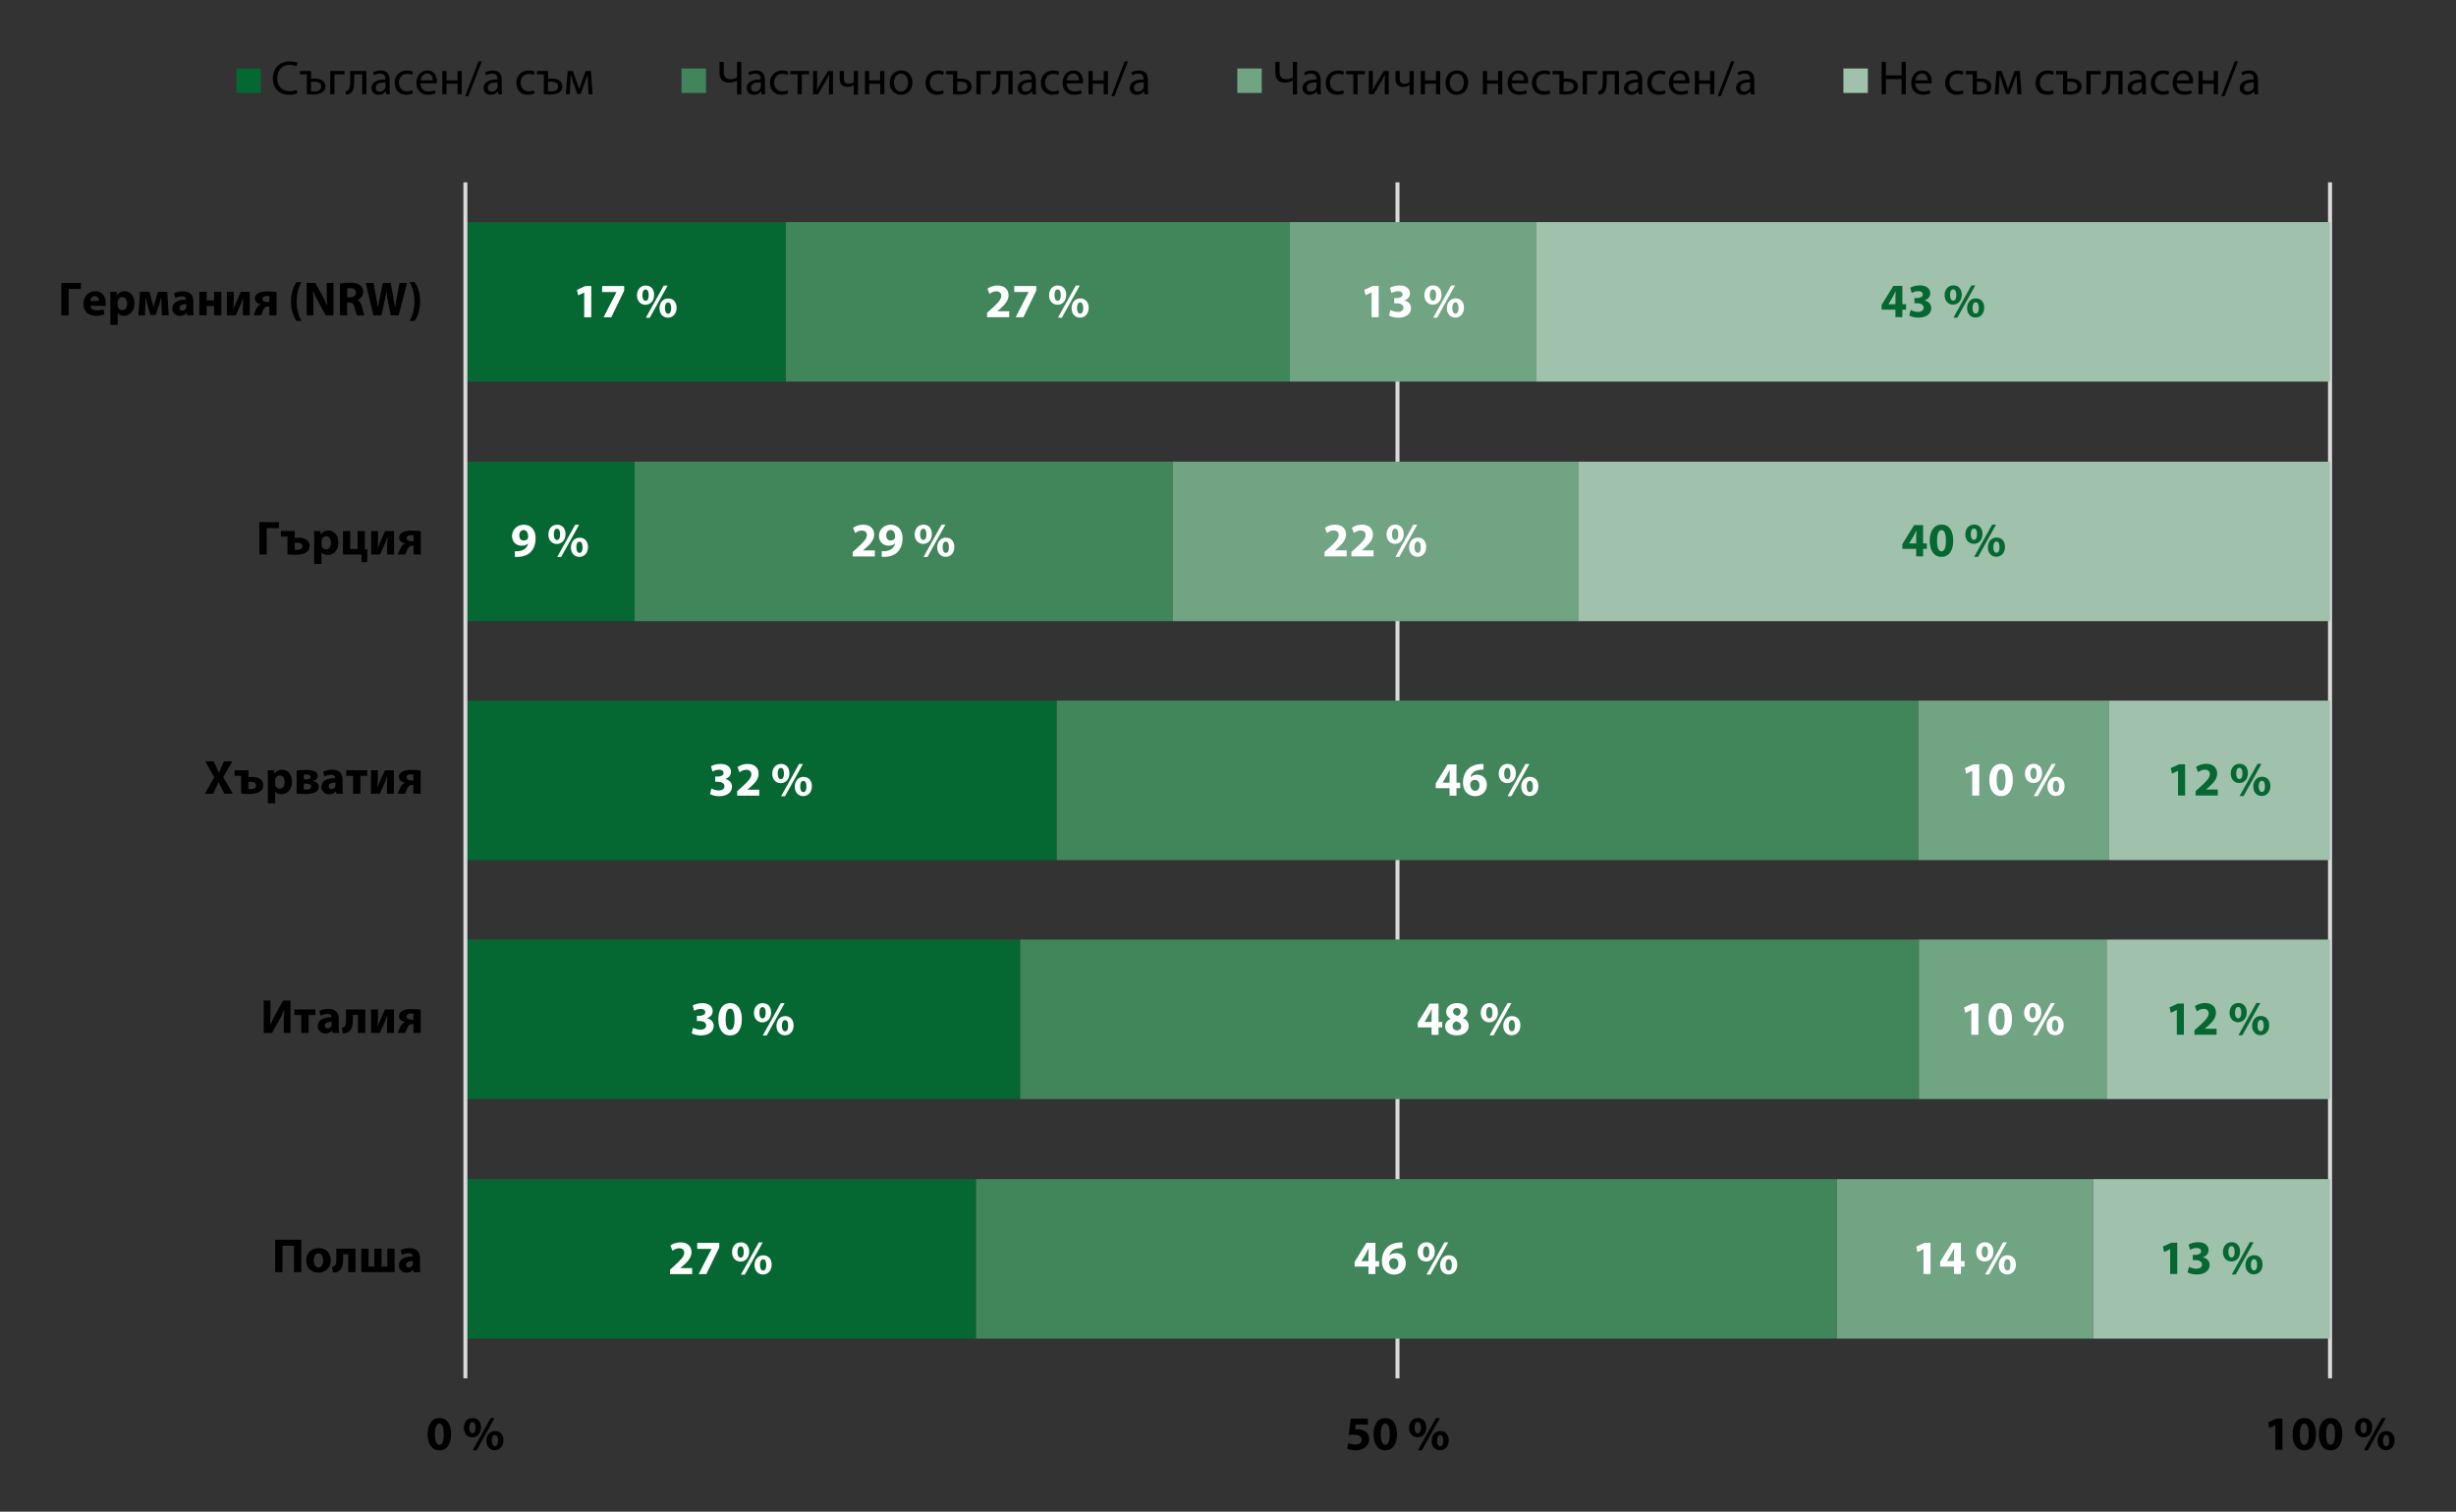 <?xml version="1.0" encoding="UTF-8"?><svg id="a" xmlns="http://www.w3.org/2000/svg" xmlns:xlink="http://www.w3.org/1999/xlink" viewBox="0 0 340.482 209.555"><rect x="0" y="0" width="340.482" height="209.555" fill="#333333" stroke="none"/><defs><style>.c,.d{fill:none;}.e{fill:#fff;}.f{fill:#a0c1ac;}.g{fill:#41855a;}.h{fill:#056731;}.i{fill:#70a483;}.d{stroke:#d9d9d9;stroke-linejoin:round;stroke-width:.555px;}.j{clip-path:url(#b);}</style><clipPath id="b"><rect class="c" width="340.482" height="209.555"/></clipPath></defs><g class="j"><path class="d" d="M323.02,25.279V191.072M193.737,25.279V191.072"/><path class="h" d="M64.518,185.566h70.79v-22.111H64.518v22.111Zm0-33.211h76.917v-22.111H64.518v22.111Zm0-33.123h81.978v-22.111H64.518v22.111Zm0-33.122h23.459v-22.111h-23.459v22.111Zm0-33.211h44.416V30.788h-44.416v22.111Z"/><path class="g" d="M178.819,52.899H108.933V30.788h69.886v22.111Zm-16.251,33.211H87.976v-22.111h74.592v22.111Zm103.364,33.122h-119.436v-22.111h119.436v22.111Zm.088,33.123h-124.586v-22.111h124.586v22.111Zm-11.366,33.211h-119.347v-22.111h119.347v22.111Z"/><path class="i" d="M213.007,52.899h-34.188V30.788h34.188v22.111Zm5.772,33.211h-56.21v-22.111h56.21v22.111Zm73.615,33.122h-26.462v-22.111h26.462v22.111Zm-.355,33.123h-26.018v-22.111h26.018v22.111Zm-1.865,33.211h-35.52v-22.111h35.52v22.111Z"/><path class="f" d="M290.174,185.566h32.856v-22.111h-32.856v22.111Zm1.864-33.211h30.992v-22.111h-30.992v22.111Zm.356-33.123h30.636v-22.111h-30.636v22.111Zm-73.615-33.122h104.252v-22.111h-104.252v22.111Zm-5.772-33.211h110.023V30.788h-110.023v22.111Z"/><line class="d" x1="64.518" y1="191.072" x2="64.518" y2="25.279"/><path class="e" d="M95.956,176.622v-.832h-1.638v-.013l.4-.333c.633-.559,1.152-1.139,1.152-1.865,0-.786-.533-1.359-1.518-1.359-.579,0-1.092,.2-1.412,.446l.286,.719c.226-.167,.553-.353,.926-.353,.499,0,.706,.28,.706,.633-.007,.506-.466,.992-1.419,1.845l-.553,.5v.613h3.07Z"/><polygon class="e" points="96.656 172.293 96.656 173.126 98.64 173.126 98.64 173.139 96.855 176.622 97.928 176.622 99.713 172.926 99.713 172.293 96.656 172.293"/><path class="e" d="M105.8,174.571c.306,0,.426,.34,.426,.779,0,.486-.14,.779-.426,.779s-.446-.326-.44-.779c0-.433,.133-.779,.433-.779h.007Zm.013-.553c-.733,0-1.206,.586-1.206,1.359,0,.813,.52,1.305,1.172,1.305,.626,0,1.199-.48,1.199-1.379,0-.739-.42-1.285-1.159-1.285h-.007Zm-2.557,2.677l2.484-4.469h-.539l-2.491,4.469h.546Zm-.579-3.923c.313,0,.433,.34,.433,.779,0,.493-.14,.786-.426,.786-.293,0-.453-.326-.446-.779,0-.44,.133-.786,.433-.786h.007Zm.02-.553c-.739,0-1.212,.586-1.212,1.359,0,.813,.52,1.312,1.179,1.312,.626,0,1.199-.48,1.199-1.379,0-.746-.42-1.292-1.159-1.292h-.007Z"/><path class="e" d="M95.89,143.236c.253,.153,.726,.3,1.285,.3,1.099,0,1.772-.559,1.772-1.319,0-.573-.42-.966-.939-1.059v-.013c.533-.18,.793-.546,.793-1.006,0-.593-.513-1.079-1.432-1.079-.566,0-1.079,.16-1.339,.326l.206,.733c.173-.107,.546-.26,.899-.26,.433,0,.639,.193,.639,.453,0,.366-.426,.5-.766,.5h-.393v.726h.413c.44,0,.866,.193,.866,.626,0,.32-.266,.573-.793,.573-.413,0-.826-.166-1.006-.266l-.206,.766Z"/><path class="e" d="M101.218,142.769c-.386,0-.626-.48-.619-1.479,0-.979,.24-1.465,.619-1.465,.406,0,.613,.506,.613,1.465,0,.986-.213,1.479-.606,1.479h-.007Zm-.007,.766c1.092,0,1.632-.926,1.632-2.258,0-1.185-.459-2.218-1.612-2.218-1.119,0-1.645,.986-1.645,2.244,.007,1.225,.5,2.231,1.618,2.231h.007Z"/><path class="e" d="M108.837,141.411c.306,0,.426,.34,.426,.779,0,.486-.14,.779-.426,.779s-.446-.326-.439-.779c0-.433,.133-.779,.433-.779h.007Zm.013-.553c-.733,0-1.205,.586-1.205,1.359,0,.813,.52,1.305,1.172,1.305,.626,0,1.199-.48,1.199-1.379,0-.739-.42-1.285-1.159-1.285h-.007Zm-2.557,2.677l2.484-4.469h-.54l-2.491,4.469h.546Zm-.579-3.923c.313,0,.433,.34,.433,.779,0,.493-.14,.786-.426,.786-.293,0-.453-.326-.446-.779,0-.44,.133-.786,.433-.786h.007Zm.02-.553c-.739,0-1.212,.586-1.212,1.359,0,.813,.519,1.312,1.179,1.312,.626,0,1.199-.48,1.199-1.379,0-.746-.42-1.292-1.159-1.292h-.007Z"/><path class="e" d="M98.427,110.075c.253,.153,.726,.3,1.285,.3,1.099,0,1.772-.559,1.772-1.319,0-.573-.42-.966-.939-1.059v-.013c.533-.18,.793-.546,.793-1.006,0-.593-.513-1.079-1.432-1.079-.566,0-1.079,.16-1.339,.326l.206,.733c.173-.107,.546-.26,.899-.26,.433,0,.639,.193,.639,.453,0,.366-.426,.499-.766,.499h-.393v.726h.413c.44,0,.866,.193,.866,.626,0,.32-.266,.573-.793,.573-.413,0-.826-.166-1.006-.266l-.206,.766Z"/><path class="e" d="M105.26,110.302v-.833h-1.638v-.013l.4-.333c.633-.56,1.152-1.139,1.152-1.865,0-.786-.533-1.359-1.518-1.359-.58,0-1.092,.2-1.412,.446l.286,.719c.227-.167,.553-.353,.926-.353,.5,0,.706,.28,.706,.633-.007,.506-.466,.992-1.419,1.845l-.553,.499v.613h3.07Z"/><path class="e" d="M111.374,108.251c.306,0,.426,.34,.426,.779,0,.486-.14,.779-.426,.779s-.446-.326-.44-.779c0-.433,.133-.779,.433-.779h.007Zm.013-.553c-.733,0-1.205,.586-1.205,1.359,0,.813,.519,1.305,1.172,1.305,.626,0,1.199-.48,1.199-1.379,0-.739-.42-1.285-1.159-1.285h-.007Zm-2.557,2.677l2.484-4.469h-.539l-2.491,4.469h.546Zm-.579-3.923c.313,0,.433,.34,.433,.779,0,.493-.14,.786-.426,.786-.293,0-.453-.326-.446-.779,0-.44,.133-.786,.433-.786h.007Zm.02-.553c-.739,0-1.212,.586-1.212,1.359,0,.812,.52,1.312,1.179,1.312,.626,0,1.199-.479,1.199-1.379,0-.746-.42-1.292-1.159-1.292h-.007Z"/><path class="e" d="M72.586,73.479c.46,0,.639,.453,.633,.912,0,.127-.013,.193-.047,.26-.1,.153-.286,.28-.573,.28-.406,0-.613-.32-.613-.693,0-.453,.253-.759,.593-.759h.007Zm-1.212,3.723c.113,.007,.293,.013,.46,0,.679-.027,1.252-.226,1.665-.606,.466-.433,.753-1.086,.753-1.991,0-1.012-.526-1.865-1.638-1.865-.952,0-1.632,.713-1.632,1.558s.613,1.352,1.345,1.352c.4,0,.679-.113,.879-.313l.013,.007c-.073,.326-.26,.613-.546,.799-.233,.16-.546,.253-.859,.266-.2,.013-.306,.02-.44,0v.792Z"/><path class="e" d="M80.339,75.09c.306,0,.426,.34,.426,.779,0,.486-.14,.779-.426,.779s-.446-.326-.44-.779c0-.433,.133-.779,.433-.779h.007Zm.013-.553c-.733,0-1.205,.586-1.205,1.359,0,.813,.519,1.305,1.172,1.305,.626,0,1.199-.479,1.199-1.379,0-.739-.42-1.285-1.159-1.285h-.007Zm-2.557,2.677l2.484-4.469h-.539l-2.491,4.469h.546Zm-.579-3.923c.313,0,.433,.34,.433,.779,0,.493-.14,.786-.426,.786-.293,0-.453-.326-.446-.779,0-.44,.133-.786,.433-.786h.007Zm.02-.553c-.739,0-1.212,.586-1.212,1.359,0,.813,.519,1.312,1.179,1.312,.626,0,1.199-.48,1.199-1.379,0-.746-.42-1.292-1.159-1.292h-.007Z"/><polygon class="e" points="80.991 43.982 81.97 43.982 81.97 39.653 81.138 39.653 79.986 40.185 80.152 40.945 80.978 40.552 80.991 40.552 80.991 43.982"/><polygon class="e" points="83.476 39.653 83.476 40.485 85.46 40.485 85.46 40.498 83.675 43.982 84.748 43.982 86.533 40.285 86.533 39.653 83.476 39.653"/><path class="e" d="M92.62,41.93c.306,0,.426,.34,.426,.779,0,.486-.14,.779-.426,.779s-.446-.326-.44-.779c0-.433,.133-.779,.433-.779h.007Zm.013-.553c-.733,0-1.205,.586-1.205,1.359,0,.812,.519,1.305,1.172,1.305,.626,0,1.199-.48,1.199-1.379,0-.739-.42-1.285-1.159-1.285h-.007Zm-2.557,2.677l2.484-4.469h-.539l-2.491,4.469h.546Zm-.579-3.923c.313,0,.433,.34,.433,.779,0,.493-.14,.786-.426,.786-.293,0-.453-.326-.446-.779,0-.44,.133-.786,.433-.786h.007Zm.02-.553c-.739,0-1.212,.586-1.212,1.359,0,.812,.519,1.312,1.179,1.312,.626,0,1.199-.48,1.199-1.379,0-.746-.42-1.292-1.159-1.292h-.007Z"/><path class="e" d="M188.737,174.824l.007-.013,.573-.946c.146-.273,.266-.526,.406-.806h.02c-.013,.28-.027,.546-.027,.806v.959h-.979Zm1.938,1.792v-1.032h.513v-.759h-.513v-2.537h-1.245l-1.632,2.637v.659h1.918v1.032h.959Z"/><path class="e" d="M193.279,175.943c-.46,0-.679-.413-.699-.872,0-.12,.013-.2,.047-.26,.093-.213,.32-.38,.593-.38,.433,0,.646,.346,.646,.746,0,.44-.227,.766-.579,.766h-.007Zm1.139-3.716c-.093-.007-.22-.013-.406,.007-.673,.033-1.239,.24-1.665,.633-.473,.44-.773,1.119-.773,1.931,0,1.032,.566,1.891,1.725,1.891,.932,0,1.592-.706,1.592-1.565,0-.899-.613-1.412-1.339-1.412-.4,0-.706,.127-.919,.34h-.02c.113-.5,.513-.966,1.412-1.032,.16-.013,.28-.02,.393-.013v-.779Z"/><path class="e" d="M200.845,174.564c.306,0,.426,.34,.426,.779,0,.486-.14,.779-.426,.779s-.446-.326-.439-.779c0-.433,.133-.779,.433-.779h.007Zm.013-.553c-.733,0-1.205,.586-1.205,1.359,0,.813,.52,1.305,1.172,1.305,.626,0,1.199-.48,1.199-1.379,0-.739-.42-1.285-1.159-1.285h-.007Zm-2.557,2.677l2.484-4.469h-.54l-2.491,4.469h.546Zm-.579-3.923c.313,0,.433,.34,.433,.779,0,.493-.14,.786-.426,.786-.293,0-.453-.326-.446-.779,0-.44,.133-.786,.433-.786h.007Zm.02-.553c-.739,0-1.212,.586-1.212,1.359,0,.813,.519,1.312,1.179,1.312,.626,0,1.199-.48,1.199-1.379,0-.746-.42-1.292-1.159-1.292h-.007Z"/><path class="e" d="M197.488,141.664l.007-.013,.573-.946c.146-.273,.266-.526,.406-.806h.02c-.013,.28-.027,.546-.027,.806v.959h-.979Zm1.938,1.792v-1.032h.513v-.759h-.513v-2.537h-1.245l-1.632,2.637v.659h1.918v1.032h.959Z"/><path class="e" d="M201.97,139.739c.366,0,.52,.266,.52,.539,0,.266-.207,.48-.44,.546-.346-.107-.606-.293-.606-.586,0-.266,.173-.499,.519-.499h.007Zm.007,3.09c-.373,0-.613-.293-.606-.606,0-.313,.193-.553,.526-.646,.393,.107,.679,.333,.679,.713,0,.306-.24,.539-.593,.539h-.007Zm.027-3.776c-.859,0-1.518,.486-1.518,1.219,0,.38,.206,.733,.626,.952v.013c-.473,.206-.773,.566-.773,1.086,0,.586,.506,1.205,1.605,1.205,1.006,0,1.665-.533,1.665-1.319,0-.553-.373-.912-.799-1.072v-.02c.433-.213,.633-.579,.633-.952,0-.526-.419-1.112-1.432-1.112h-.007Z"/><path class="e" d="M209.596,141.404c.306,0,.426,.34,.426,.779,0,.486-.14,.779-.426,.779s-.446-.326-.44-.779c0-.433,.133-.779,.433-.779h.007Zm.013-.553c-.733,0-1.206,.586-1.206,1.359,0,.813,.52,1.305,1.172,1.305,.626,0,1.199-.48,1.199-1.379,0-.739-.42-1.285-1.159-1.285h-.007Zm-2.557,2.677l2.484-4.469h-.539l-2.491,4.469h.546Zm-.579-3.923c.313,0,.433,.34,.433,.779,0,.493-.14,.786-.426,.786-.293,0-.453-.326-.446-.779,0-.44,.133-.786,.433-.786h.007Zm.02-.553c-.739,0-1.212,.586-1.212,1.359,0,.813,.52,1.312,1.179,1.312,.626,0,1.199-.48,1.199-1.379,0-.746-.42-1.292-1.159-1.292h-.007Z"/><path class="e" d="M199.979,108.504l.007-.013,.573-.946c.146-.273,.266-.526,.406-.806h.02c-.013,.28-.027,.546-.027,.806v.959h-.979Zm1.938,1.792v-1.032h.513v-.759h-.513v-2.537h-1.245l-1.632,2.637v.659h1.918v1.032h.959Z"/><path class="e" d="M204.521,109.623c-.46,0-.679-.413-.699-.872,0-.12,.013-.2,.047-.26,.093-.213,.32-.38,.593-.38,.433,0,.646,.346,.646,.746,0,.44-.226,.766-.579,.766h-.007Zm1.139-3.716c-.093-.007-.22-.013-.406,.007-.673,.033-1.239,.24-1.665,.633-.473,.439-.773,1.119-.773,1.931,0,1.032,.566,1.891,1.725,1.891,.932,0,1.592-.706,1.592-1.565,0-.899-.613-1.412-1.339-1.412-.4,0-.706,.126-.919,.34h-.02c.113-.5,.513-.966,1.412-1.032,.16-.013,.28-.02,.393-.013v-.779Z"/><path class="e" d="M212.087,108.244c.306,0,.426,.34,.426,.779,0,.486-.14,.779-.426,.779s-.446-.326-.44-.779c0-.433,.133-.779,.433-.779h.007Zm.013-.553c-.733,0-1.205,.586-1.205,1.359,0,.813,.52,1.305,1.172,1.305,.626,0,1.199-.48,1.199-1.379,0-.739-.419-1.285-1.159-1.285h-.007Zm-2.557,2.677l2.484-4.469h-.54l-2.491,4.469h.546Zm-.579-3.923c.313,0,.433,.34,.433,.779,0,.493-.14,.786-.426,.786-.293,0-.453-.326-.446-.779,0-.439,.133-.786,.433-.786h.007Zm.02-.553c-.739,0-1.212,.586-1.212,1.359,0,.812,.52,1.312,1.179,1.312,.626,0,1.199-.479,1.199-1.379,0-.746-.42-1.292-1.159-1.292h-.007Z"/><path class="e" d="M121.278,77.135v-.832h-1.638v-.013l.4-.333c.633-.56,1.152-1.139,1.152-1.865,0-.786-.533-1.359-1.518-1.359-.579,0-1.092,.2-1.412,.446l.286,.719c.227-.167,.553-.353,.926-.353,.499,0,.706,.28,.706,.633-.007,.506-.466,.992-1.419,1.845l-.553,.5v.613h3.07Z"/><path class="e" d="M123.455,73.472c.46,0,.639,.453,.633,.912,0,.127-.013,.193-.047,.26-.1,.153-.286,.28-.573,.28-.406,0-.613-.32-.613-.693,0-.453,.253-.759,.593-.759h.007Zm-1.212,3.723c.113,.007,.293,.013,.46,0,.679-.027,1.252-.226,1.665-.606,.466-.433,.753-1.086,.753-1.991,0-1.012-.526-1.865-1.638-1.865-.952,0-1.632,.713-1.632,1.559s.613,1.352,1.345,1.352c.4,0,.679-.113,.879-.313l.013,.007c-.073,.326-.26,.613-.546,.799-.233,.16-.546,.253-.859,.266-.2,.013-.306,.02-.44,0v.792Z"/><path class="e" d="M131.121,75.084c.306,0,.426,.34,.426,.779,0,.486-.14,.779-.426,.779s-.446-.326-.44-.779c0-.433,.133-.779,.433-.779h.007Zm.013-.553c-.733,0-1.205,.586-1.205,1.359,0,.812,.519,1.305,1.172,1.305,.626,0,1.199-.479,1.199-1.379,0-.739-.42-1.285-1.159-1.285h-.007Zm-2.557,2.677l2.484-4.469h-.539l-2.491,4.469h.546Zm-.579-3.923c.313,0,.433,.34,.433,.779,0,.493-.14,.786-.426,.786-.293,0-.453-.326-.446-.779,0-.44,.133-.786,.433-.786h.007Zm.02-.553c-.739,0-1.212,.586-1.212,1.359,0,.812,.52,1.312,1.179,1.312,.626,0,1.199-.479,1.199-1.379,0-.746-.42-1.292-1.159-1.292h-.007Z"/><path class="e" d="M139.906,43.975v-.833h-1.638v-.013l.4-.333c.633-.559,1.152-1.139,1.152-1.865,0-.786-.533-1.359-1.518-1.359-.579,0-1.092,.2-1.412,.446l.286,.719c.227-.167,.553-.353,.926-.353,.499,0,.706,.28,.706,.633-.007,.506-.466,.992-1.418,1.845l-.553,.5v.613h3.07Z"/><polygon class="e" points="140.605 39.646 140.605 40.478 142.59 40.478 142.59 40.492 140.805 43.975 141.877 43.975 143.662 40.279 143.662 39.646 140.605 39.646"/><path class="e" d="M149.749,41.924c.306,0,.426,.34,.426,.779,0,.486-.14,.779-.426,.779s-.446-.326-.44-.779c0-.433,.133-.779,.433-.779h.007Zm.013-.553c-.733,0-1.205,.586-1.205,1.359,0,.813,.52,1.305,1.172,1.305,.626,0,1.199-.48,1.199-1.379,0-.739-.419-1.285-1.159-1.285h-.007Zm-2.557,2.677l2.484-4.469h-.54l-2.491,4.469h.546Zm-.579-3.923c.313,0,.433,.34,.433,.779,0,.493-.14,.786-.426,.786-.293,0-.453-.326-.446-.779,0-.44,.133-.786,.433-.786h.007Zm.02-.553c-.739,0-1.212,.586-1.212,1.359,0,.813,.52,1.312,1.179,1.312,.626,0,1.199-.48,1.199-1.379,0-.746-.42-1.292-1.159-1.292h-.007Z"/><polygon class="e" points="266.659 176.609 267.638 176.609 267.638 172.28 266.805 172.28 265.653 172.813 265.82 173.572 266.646 173.179 266.659 173.179 266.659 176.609"/><path class="e" d="M269.909,174.817l.007-.013,.573-.946c.146-.273,.266-.526,.406-.806h.02c-.013,.28-.027,.546-.027,.806v.959h-.979Zm1.938,1.792v-1.032h.513v-.759h-.513v-2.537h-1.245l-1.632,2.637v.659h1.918v1.032h.959Z"/><path class="e" d="M278.287,174.558c.306,0,.426,.34,.426,.779,0,.486-.14,.779-.426,.779s-.446-.326-.44-.779c0-.433,.133-.779,.433-.779h.007Zm.013-.553c-.733,0-1.205,.586-1.205,1.359,0,.813,.52,1.305,1.172,1.305,.626,0,1.199-.48,1.199-1.379,0-.739-.419-1.285-1.159-1.285h-.007Zm-2.557,2.677l2.484-4.469h-.539l-2.491,4.469h.546Zm-.579-3.923c.313,0,.433,.34,.433,.779,0,.493-.14,.786-.426,.786-.293,0-.453-.326-.446-.779,0-.44,.133-.786,.433-.786h.007Zm.02-.553c-.739,0-1.212,.586-1.212,1.359,0,.813,.52,1.312,1.179,1.312,.626,0,1.199-.48,1.199-1.379,0-.746-.42-1.292-1.159-1.292h-.007Z"/><polygon class="e" points="273.292 143.449 274.271 143.449 274.271 139.12 273.439 139.12 272.287 139.653 272.453 140.412 273.279 140.019 273.292 140.019 273.292 143.449"/><path class="e" d="M277.302,142.756c-.386,0-.626-.48-.619-1.479,0-.979,.24-1.465,.619-1.465,.406,0,.613,.506,.613,1.465,0,.986-.213,1.479-.606,1.479h-.007Zm-.007,.766c1.092,0,1.632-.926,1.632-2.258,0-1.185-.46-2.218-1.612-2.218-1.119,0-1.645,.986-1.645,2.244,.007,1.225,.5,2.231,1.618,2.231h.007Z"/><path class="e" d="M284.921,141.397c.306,0,.426,.34,.426,.779,0,.486-.14,.779-.426,.779s-.446-.326-.44-.779c0-.433,.133-.779,.433-.779h.007Zm.013-.553c-.733,0-1.206,.586-1.206,1.359,0,.813,.52,1.305,1.172,1.305,.626,0,1.199-.48,1.199-1.379,0-.739-.42-1.285-1.159-1.285h-.007Zm-2.557,2.677l2.484-4.469h-.539l-2.491,4.469h.546Zm-.579-3.923c.313,0,.433,.34,.433,.779,0,.493-.14,.786-.426,.786-.293,0-.453-.326-.446-.779,0-.44,.133-.786,.433-.786h.007Zm.02-.553c-.739,0-1.212,.586-1.212,1.359,0,.813,.52,1.312,1.179,1.312,.626,0,1.199-.48,1.199-1.379,0-.746-.42-1.292-1.159-1.292h-.007Z"/><polygon class="e" points="273.412 110.289 274.391 110.289 274.391 105.96 273.559 105.96 272.406 106.492 272.573 107.252 273.399 106.859 273.412 106.859 273.412 110.289"/><path class="e" d="M277.421,109.596c-.386,0-.626-.48-.619-1.479,0-.979,.24-1.465,.619-1.465,.406,0,.613,.506,.613,1.465,0,.986-.213,1.479-.606,1.479h-.007Zm-.007,.766c1.092,0,1.632-.926,1.632-2.258,0-1.186-.46-2.218-1.612-2.218-1.119,0-1.645,.986-1.645,2.244,.007,1.226,.5,2.231,1.618,2.231h.007Z"/><path class="e" d="M285.04,108.237c.306,0,.426,.34,.426,.779,0,.486-.14,.779-.426,.779s-.446-.326-.44-.779c0-.433,.133-.779,.433-.779h.007Zm.013-.553c-.733,0-1.206,.586-1.206,1.359,0,.812,.52,1.305,1.172,1.305,.626,0,1.199-.48,1.199-1.379,0-.739-.42-1.285-1.159-1.285h-.007Zm-2.557,2.677l2.484-4.469h-.539l-2.491,4.469h.546Zm-.579-3.923c.313,0,.433,.34,.433,.779,0,.493-.14,.786-.426,.786-.293,0-.453-.326-.446-.779,0-.44,.133-.786,.433-.786h.007Zm.02-.553c-.739,0-1.212,.586-1.212,1.359,0,.812,.52,1.312,1.179,1.312,.626,0,1.199-.479,1.199-1.379,0-.746-.42-1.292-1.159-1.292h-.007Z"/><path class="e" d="M186.692,77.128v-.832h-1.638v-.013l.4-.333c.633-.559,1.152-1.139,1.152-1.865,0-.786-.533-1.359-1.518-1.359-.579,0-1.092,.2-1.412,.446l.286,.719c.227-.167,.553-.353,.926-.353,.499,0,.706,.28,.706,.633-.007,.506-.466,.992-1.419,1.845l-.553,.499v.613h3.07Z"/><path class="e" d="M190.422,77.128v-.832h-1.638v-.013l.4-.333c.633-.559,1.152-1.139,1.152-1.865,0-.786-.533-1.359-1.518-1.359-.579,0-1.092,.2-1.412,.446l.286,.719c.227-.167,.553-.353,.926-.353,.499,0,.706,.28,.706,.633-.007,.506-.466,.992-1.419,1.845l-.553,.499v.613h3.07Z"/><path class="e" d="M196.536,75.077c.306,0,.426,.34,.426,.779,0,.486-.14,.779-.426,.779s-.446-.326-.439-.779c0-.433,.133-.779,.433-.779h.007Zm.013-.553c-.733,0-1.205,.586-1.205,1.359,0,.812,.52,1.305,1.172,1.305,.626,0,1.199-.48,1.199-1.379,0-.739-.419-1.285-1.159-1.285h-.007Zm-2.557,2.677l2.484-4.469h-.54l-2.491,4.469h.546Zm-.579-3.923c.313,0,.433,.34,.433,.779,0,.493-.14,.786-.426,.786-.293,0-.453-.326-.446-.779,0-.439,.133-.786,.433-.786h.007Zm.02-.553c-.739,0-1.212,.586-1.212,1.359,0,.812,.52,1.312,1.179,1.312,.626,0,1.199-.479,1.199-1.379,0-.746-.42-1.292-1.159-1.292h-.007Z"/><polygon class="e" points="190.149 43.968 191.128 43.968 191.128 39.639 190.295 39.639 189.143 40.172 189.31 40.931 190.135 40.538 190.149 40.538 190.149 43.968"/><path class="e" d="M192.56,43.742c.253,.153,.726,.3,1.285,.3,1.099,0,1.771-.56,1.771-1.319,0-.573-.419-.966-.939-1.059v-.013c.533-.18,.792-.546,.792-1.006,0-.593-.513-1.079-1.432-1.079-.566,0-1.079,.16-1.339,.326l.206,.733c.173-.107,.546-.26,.899-.26,.433,0,.639,.193,.639,.453,0,.366-.426,.499-.766,.499h-.393v.726h.413c.44,0,.866,.193,.866,.626,0,.32-.266,.573-.793,.573-.413,0-.826-.166-1.006-.266l-.207,.766Z"/><path class="e" d="M201.777,41.917c.306,0,.426,.34,.426,.779,0,.486-.14,.779-.426,.779s-.446-.326-.439-.779c0-.433,.133-.779,.433-.779h.007Zm.013-.553c-.733,0-1.205,.586-1.205,1.359,0,.812,.52,1.305,1.172,1.305,.626,0,1.199-.48,1.199-1.379,0-.739-.42-1.285-1.159-1.285h-.007Zm-2.557,2.677l2.484-4.469h-.539l-2.491,4.469h.546Zm-.579-3.923c.313,0,.433,.34,.433,.779,0,.493-.14,.786-.426,.786-.293,0-.453-.326-.446-.779,0-.44,.133-.786,.433-.786h.007Zm.02-.553c-.739,0-1.212,.586-1.212,1.359,0,.812,.519,1.312,1.179,1.312,.626,0,1.199-.48,1.199-1.379,0-.746-.42-1.292-1.159-1.292h-.007Z"/><polygon class="h" points="300.858 176.602 301.837 176.602 301.837 172.273 301.004 172.273 299.852 172.806 300.019 173.565 300.845 173.172 300.858 173.172 300.858 176.602"/><path class="h" d="M303.269,176.376c.253,.153,.726,.3,1.285,.3,1.099,0,1.772-.559,1.772-1.319,0-.573-.42-.966-.939-1.059v-.013c.533-.18,.792-.546,.792-1.006,0-.593-.513-1.079-1.432-1.079-.566,0-1.079,.16-1.339,.326l.207,.733c.173-.107,.546-.26,.899-.26,.433,0,.639,.193,.639,.453,0,.366-.426,.5-.766,.5h-.393v.726h.413c.44,0,.866,.193,.866,.626,0,.32-.266,.573-.793,.573-.413,0-.826-.167-1.006-.266l-.206,.766Z"/><path class="h" d="M312.486,174.551c.306,0,.426,.34,.426,.779,0,.486-.14,.779-.426,.779s-.446-.326-.439-.779c0-.433,.133-.779,.433-.779h.007Zm.013-.553c-.733,0-1.205,.586-1.205,1.359,0,.813,.52,1.305,1.172,1.305,.626,0,1.199-.48,1.199-1.379,0-.739-.419-1.285-1.159-1.285h-.007Zm-2.557,2.677l2.484-4.469h-.539l-2.491,4.469h.546Zm-.579-3.923c.313,0,.433,.34,.433,.779,0,.493-.14,.786-.426,.786-.293,0-.453-.326-.446-.779,0-.44,.133-.786,.433-.786h.007Zm.02-.553c-.739,0-1.212,.586-1.212,1.359,0,.813,.52,1.312,1.179,1.312,.626,0,1.199-.48,1.199-1.379,0-.746-.42-1.292-1.159-1.292h-.007Z"/><polygon class="h" points="301.777 143.442 302.756 143.442 302.756 139.113 301.924 139.113 300.771 139.646 300.938 140.405 301.764 140.012 301.777 140.012 301.777 143.442"/><path class="h" d="M307.292,143.442v-.832h-1.638v-.013l.4-.333c.633-.559,1.152-1.139,1.152-1.865,0-.786-.533-1.359-1.518-1.359-.579,0-1.092,.2-1.412,.446l.286,.719c.227-.166,.553-.353,.926-.353,.5,0,.706,.28,.706,.633-.007,.506-.466,.992-1.419,1.845l-.553,.5v.613h3.07Z"/><path class="h" d="M313.405,141.391c.306,0,.426,.34,.426,.779,0,.486-.14,.779-.426,.779s-.446-.326-.44-.779c0-.433,.133-.779,.433-.779h.007Zm.013-.553c-.733,0-1.205,.586-1.205,1.359,0,.813,.519,1.305,1.172,1.305,.626,0,1.199-.48,1.199-1.379,0-.739-.42-1.285-1.159-1.285h-.007Zm-2.557,2.677l2.484-4.469h-.539l-2.491,4.469h.546Zm-.579-3.923c.313,0,.433,.34,.433,.779,0,.493-.14,.786-.426,.786-.293,0-.453-.326-.446-.779,0-.44,.133-.786,.433-.786h.007Zm.02-.553c-.739,0-1.212,.586-1.212,1.359,0,.813,.52,1.312,1.179,1.312,.626,0,1.199-.48,1.199-1.379,0-.746-.419-1.292-1.159-1.292h-.007Z"/><polygon class="h" points="301.944 110.282 302.923 110.282 302.923 105.953 302.09 105.953 300.938 106.486 301.104 107.245 301.93 106.852 301.944 106.852 301.944 110.282"/><path class="h" d="M307.458,110.282v-.833h-1.638v-.013l.4-.333c.633-.559,1.152-1.139,1.152-1.865,0-.786-.533-1.359-1.518-1.359-.579,0-1.092,.2-1.412,.446l.286,.719c.227-.166,.553-.353,.926-.353,.5,0,.706,.28,.706,.633-.007,.506-.466,.992-1.419,1.845l-.553,.5v.613h3.07Z"/><path class="h" d="M313.572,108.231c.306,0,.426,.34,.426,.779,0,.486-.14,.779-.426,.779s-.446-.326-.44-.779c0-.433,.133-.779,.433-.779h.007Zm.013-.553c-.733,0-1.205,.586-1.205,1.359,0,.813,.519,1.305,1.172,1.305,.626,0,1.199-.48,1.199-1.379,0-.739-.42-1.285-1.159-1.285h-.007Zm-2.557,2.677l2.484-4.469h-.539l-2.491,4.469h.546Zm-.579-3.923c.313,0,.433,.34,.433,.779,0,.493-.14,.786-.426,.786-.293,0-.453-.326-.446-.779,0-.439,.133-.786,.433-.786h.007Zm.02-.553c-.739,0-1.212,.586-1.212,1.359,0,.812,.52,1.312,1.179,1.312,.626,0,1.199-.479,1.199-1.379,0-.746-.419-1.292-1.159-1.292h-.007Z"/><path class="h" d="M264.668,75.33l.007-.013,.573-.946c.147-.273,.266-.526,.406-.806h.02c-.013,.28-.027,.546-.027,.806v.959h-.979Zm1.938,1.792v-1.032h.513v-.759h-.513v-2.537h-1.245l-1.632,2.637v.659h1.918v1.032h.959Z"/><path class="h" d="M269.156,76.429c-.386,0-.626-.479-.619-1.479,0-.979,.24-1.465,.619-1.465,.406,0,.613,.506,.613,1.465,0,.986-.213,1.479-.606,1.479h-.007Zm-.007,.766c1.092,0,1.632-.926,1.632-2.258,0-1.186-.46-2.218-1.612-2.218-1.119,0-1.645,.986-1.645,2.244,.007,1.225,.5,2.231,1.618,2.231h.007Z"/><path class="h" d="M276.775,75.07c.306,0,.426,.34,.426,.779,0,.486-.14,.779-.426,.779s-.446-.326-.44-.779c0-.433,.133-.779,.433-.779h.007Zm.013-.553c-.733,0-1.205,.586-1.205,1.359,0,.812,.519,1.305,1.172,1.305,.626,0,1.199-.479,1.199-1.379,0-.739-.42-1.285-1.159-1.285h-.007Zm-2.557,2.677l2.484-4.469h-.54l-2.491,4.469h.546Zm-.579-3.923c.313,0,.433,.34,.433,.779,0,.493-.14,.786-.426,.786-.293,0-.453-.326-.446-.779,0-.44,.133-.786,.433-.786h.007Zm.02-.553c-.739,0-1.212,.586-1.212,1.359,0,.812,.52,1.312,1.179,1.312,.626,0,1.199-.48,1.199-1.379,0-.746-.42-1.292-1.159-1.292h-.007Z"/><path class="h" d="M261.79,42.17l.007-.013,.573-.946c.146-.273,.266-.526,.406-.806h.02c-.013,.28-.027,.546-.027,.806v.959h-.979Zm1.938,1.792v-1.032h.513v-.759h-.513v-2.537h-1.245l-1.632,2.637v.659h1.918v1.032h.959Z"/><path class="h" d="M264.681,43.735c.253,.153,.726,.3,1.285,.3,1.099,0,1.772-.559,1.772-1.319,0-.573-.42-.966-.939-1.059v-.013c.533-.18,.793-.546,.793-1.006,0-.593-.513-1.079-1.432-1.079-.566,0-1.079,.16-1.339,.326l.206,.733c.173-.106,.546-.26,.899-.26,.433,0,.639,.193,.639,.453,0,.366-.426,.499-.766,.499h-.393v.726h.413c.44,0,.866,.193,.866,.626,0,.32-.266,.573-.792,.573-.413,0-.826-.166-1.006-.266l-.207,.766Z"/><path class="h" d="M273.898,41.91c.306,0,.426,.34,.426,.779,0,.486-.14,.779-.426,.779s-.446-.326-.44-.779c0-.433,.133-.779,.433-.779h.007Zm.013-.553c-.733,0-1.206,.586-1.206,1.359,0,.812,.52,1.305,1.172,1.305,.626,0,1.199-.479,1.199-1.379,0-.739-.42-1.285-1.159-1.285h-.007Zm-2.557,2.677l2.484-4.469h-.539l-2.491,4.469h.546Zm-.579-3.923c.313,0,.433,.34,.433,.779,0,.493-.14,.786-.426,.786-.293,0-.453-.326-.446-.779,0-.439,.133-.786,.433-.786h.007Zm.02-.553c-.739,0-1.212,.586-1.212,1.359,0,.812,.52,1.312,1.179,1.312,.626,0,1.199-.48,1.199-1.379,0-.746-.42-1.292-1.159-1.292h-.007Z"/><path d="M60.911,200.285c-.386,0-.626-.48-.619-1.479,0-.979,.24-1.465,.619-1.465,.406,0,.613,.506,.613,1.465,0,.986-.213,1.479-.606,1.479h-.007Zm-.007,.766c1.092,0,1.632-.926,1.632-2.258,0-1.185-.46-2.218-1.612-2.218-1.119,0-1.645,.986-1.645,2.244,.007,1.225,.5,2.231,1.618,2.231h.007Z"/><path d="M68.617,198.927c.306,0,.426,.34,.426,.779,0,.486-.14,.779-.426,.779s-.446-.326-.44-.779c0-.433,.133-.779,.433-.779h.007Zm.013-.553c-.733,0-1.205,.586-1.205,1.359,0,.813,.519,1.305,1.172,1.305,.626,0,1.199-.48,1.199-1.379,0-.739-.42-1.285-1.159-1.285h-.007Zm-2.557,2.677l2.484-4.469h-.539l-2.491,4.469h.546Zm-.579-3.923c.313,0,.433,.34,.433,.779,0,.493-.14,.786-.426,.786-.293,0-.453-.326-.446-.779,0-.44,.133-.786,.433-.786h.007Zm.02-.553c-.739,0-1.212,.586-1.212,1.359,0,.813,.519,1.312,1.179,1.312,.626,0,1.199-.48,1.199-1.379,0-.746-.42-1.292-1.159-1.292h-.007Z"/><path d="M189.636,196.649h-2.384l-.28,2.271c.173-.027,.34-.04,.579-.04,.866,0,1.219,.273,1.219,.719,0,.46-.446,.659-.866,.659-.393,0-.786-.12-.972-.213l-.187,.759c.24,.127,.679,.246,1.206,.246,1.165,0,1.858-.713,1.858-1.518,0-.506-.2-.866-.526-1.086-.3-.22-.726-.313-1.139-.313-.107,0-.187,.007-.28,.013l.093-.666h1.678v-.832Z"/><path d="M192.047,200.285c-.386,0-.626-.48-.619-1.479,0-.979,.24-1.465,.619-1.465,.406,0,.613,.506,.613,1.465,0,.986-.213,1.479-.606,1.479h-.007Zm-.007,.766c1.092,0,1.632-.926,1.632-2.258,0-1.185-.46-2.218-1.612-2.218-1.119,0-1.645,.986-1.645,2.244,.007,1.225,.499,2.231,1.618,2.231h.007Z"/><path d="M199.666,198.927c.306,0,.426,.34,.426,.779,0,.486-.14,.779-.426,.779s-.446-.326-.439-.779c0-.433,.133-.779,.433-.779h.007Zm.013-.553c-.733,0-1.205,.586-1.205,1.359,0,.813,.52,1.305,1.172,1.305,.626,0,1.199-.48,1.199-1.379,0-.739-.419-1.285-1.159-1.285h-.007Zm-2.557,2.677l2.484-4.469h-.54l-2.491,4.469h.546Zm-.579-3.923c.313,0,.433,.34,.433,.779,0,.493-.14,.786-.426,.786-.293,0-.453-.326-.446-.779,0-.44,.133-.786,.433-.786h.007Zm.02-.553c-.739,0-1.212,.586-1.212,1.359,0,.813,.52,1.312,1.179,1.312,.626,0,1.199-.48,1.199-1.379,0-.746-.42-1.292-1.159-1.292h-.007Z"/><polygon points="315.443 200.978 316.422 200.978 316.422 196.649 315.59 196.649 314.438 197.182 314.604 197.941 315.43 197.548 315.443 197.548 315.443 200.978"/><path d="M319.453,200.285c-.386,0-.626-.48-.619-1.479,0-.979,.24-1.465,.619-1.465,.406,0,.613,.506,.613,1.465,0,.986-.213,1.479-.606,1.479h-.007Zm-.007,.766c1.092,0,1.632-.926,1.632-2.258,0-1.185-.46-2.218-1.612-2.218-1.119,0-1.645,.986-1.645,2.244,.007,1.225,.499,2.231,1.618,2.231h.007Z"/><path d="M323.094,200.285c-.386,0-.626-.48-.619-1.479,0-.979,.24-1.465,.619-1.465,.406,0,.613,.506,.613,1.465,0,.986-.213,1.479-.606,1.479h-.007Zm-.007,.766c1.092,0,1.632-.926,1.632-2.258,0-1.185-.46-2.218-1.612-2.218-1.119,0-1.645,.986-1.645,2.244,.007,1.225,.499,2.231,1.618,2.231h.007Z"/><path d="M330.799,198.927c.306,0,.426,.34,.426,.779,0,.486-.14,.779-.426,.779s-.446-.326-.439-.779c0-.433,.133-.779,.433-.779h.007Zm.013-.553c-.733,0-1.205,.586-1.205,1.359,0,.813,.52,1.305,1.172,1.305,.626,0,1.199-.48,1.199-1.379,0-.739-.419-1.285-1.159-1.285h-.007Zm-2.557,2.677l2.484-4.469h-.54l-2.491,4.469h.546Zm-.579-3.923c.313,0,.433,.34,.433,.779,0,.493-.14,.786-.426,.786-.293,0-.453-.326-.446-.779,0-.44,.133-.786,.433-.786h.007Zm.02-.553c-.739,0-1.212,.586-1.212,1.359,0,.813,.52,1.312,1.179,1.312,.626,0,1.199-.48,1.199-1.379,0-.746-.42-1.292-1.159-1.292h-.007Z"/><polygon points="38.148 171.86 38.148 176.349 39.16 176.349 39.16 172.693 40.758 172.693 40.758 176.349 41.771 176.349 41.771 171.86 38.148 171.86"/><path d="M44.155,175.696c-.426,0-.659-.42-.659-.972,0-.486,.186-.979,.666-.979,.46,0,.646,.493,.646,.972,0,.586-.246,.979-.646,.979h-.007Zm-.013,.726c.866,0,1.712-.546,1.712-1.732,0-.986-.666-1.672-1.658-1.672-1.052,0-1.745,.673-1.745,1.725s.733,1.678,1.685,1.678h.007Z"/><path d="M46.626,173.092v1.319c0,.553-.027,.859-.213,1.046-.08,.087-.213,.147-.366,.173l.113,.786c.453,0,.739-.1,.946-.32,.366-.293,.46-.846,.46-1.632v-.599h.706v2.484h1.012v-3.257h-2.657Z"/><polygon points="50.087 173.092 50.087 176.349 54.702 176.349 54.702 173.092 53.697 173.092 53.697 175.577 52.897 175.577 52.897 173.092 51.892 173.092 51.892 175.577 51.093 175.577 51.093 173.092 50.087 173.092"/><path d="M57.242,175.164c0,.06-.007,.12-.02,.173-.067,.206-.28,.373-.526,.373-.226,0-.4-.127-.4-.386,0-.386,.413-.513,.946-.513v.353Zm.979-.739c0-.766-.34-1.405-1.425-1.405-.593,0-1.039,.167-1.265,.293l.186,.646c.213-.127,.566-.24,.899-.24,.5,0,.593,.246,.593,.42v.04c-1.152,0-1.911,.4-1.911,1.245,0,.519,.393,.999,1.052,.999,.386,0,.719-.14,.932-.4h.02l.06,.326h.912c-.04-.18-.053-.48-.053-.786v-1.139Z"/><path d="M36.563,138.7v4.489h1.152l.912-1.618c.266-.473,.559-1.066,.766-1.598h.02c-.06,.586-.073,1.199-.073,1.891v1.325h.932v-4.489h-1.039l-.966,1.765c-.266,.48-.566,1.072-.806,1.598h-.02c.033-.599,.053-1.312,.053-2.031v-1.332h-.932Z"/><polygon points="40.825 139.932 40.825 140.711 41.771 140.711 41.771 143.189 42.783 143.189 42.783 140.711 43.729 140.711 43.729 139.932 40.825 139.932"/><path d="M45.984,142.004c0,.06-.007,.12-.02,.173-.067,.206-.28,.373-.526,.373-.226,0-.4-.127-.4-.386,0-.386,.413-.513,.946-.513v.353Zm.979-.739c0-.766-.34-1.405-1.425-1.405-.593,0-1.039,.166-1.265,.293l.186,.646c.213-.127,.566-.24,.899-.24,.5,0,.593,.246,.593,.42v.04c-1.152,0-1.911,.4-1.911,1.245,0,.519,.393,.999,1.052,.999,.386,0,.719-.14,.932-.4h.02l.06,.326h.912c-.04-.18-.053-.48-.053-.786v-1.139Z"/><path d="M47.978,139.932v1.319c0,.553-.027,.859-.213,1.046-.08,.087-.213,.147-.366,.173l.113,.786c.453,0,.739-.1,.946-.32,.366-.293,.46-.846,.46-1.632v-.599h.706v2.484h1.012v-3.257h-2.657Z"/><path d="M51.439,139.932v3.257h1.232c.226-.506,.473-1.066,.679-1.525,.133-.3,.213-.519,.34-.872h.027c-.033,.686-.06,.899-.06,1.405v.992h.959v-3.257h-1.239l-.633,1.399c-.133,.306-.22,.566-.373,.932h-.027c.027-.446,.053-.813,.053-1.332v-.999h-.959Z"/><path d="M57.32,141.338c-.087,.007-.173,.013-.333,.013-.3,0-.619-.14-.619-.426,0-.293,.28-.42,.606-.42,.16,0,.26,.013,.346,.027v.806Zm.999-1.385c-.293-.033-.739-.073-1.245-.073-.446,0-.906,.053-1.199,.2-.32,.147-.553,.38-.553,.786,0,.513,.473,.759,.839,.806v.02c-.173,.033-.306,.127-.413,.24-.206,.213-.346,.639-.453,.892-.06,.14-.127,.266-.206,.366h1.079c.053-.107,.087-.173,.127-.266,.093-.253,.18-.559,.353-.726,.1-.133,.253-.233,.466-.233h.206v1.225h.999v-3.237Z"/><path d="M32.273,110.029l-1.332-2.298,1.265-2.191h-1.159l-.38,.819c-.113,.26-.2,.46-.306,.746h-.013c-.107-.253-.206-.473-.34-.746l-.393-.819h-1.166l1.252,2.218-1.299,2.271h1.159l.366-.813c.147-.313,.26-.546,.353-.806h.013c.127,.26,.233,.493,.4,.806l.406,.813h1.172Z"/><path d="M34.44,108.417c.093-.02,.186-.033,.306-.033,.333,0,.753,.087,.753,.513,0,.366-.373,.486-.713,.486-.167,0-.26-.007-.346-.02v-.946Zm-1.925-1.645v.773h.919v2.464c.34,.04,.713,.06,1.086,.06,.493,0,1.126-.073,1.538-.36,.266-.186,.446-.453,.446-.846,0-.879-.786-1.165-1.525-1.165-.213,0-.386,.013-.533,.033v-.959h-1.931Z"/><path d="M38.15,108.184c0-.06,.007-.126,.02-.18,.067-.3,.32-.513,.606-.513,.453,0,.686,.393,.686,.912,0,.553-.26,.919-.699,.919-.293,0-.526-.206-.593-.479-.013-.067-.02-.133-.02-.213v-.446Zm-1.012,3.164h1.012v-1.618h.013c.147,.213,.453,.373,.846,.373,.726,0,1.479-.559,1.479-1.745,0-1.039-.639-1.658-1.352-1.658-.473,0-.846,.187-1.086,.526h-.013l-.047-.453h-.879c.013,.306,.027,.666,.027,1.092v3.483Z"/><path d="M42.119,108.63h.286c.48,0,.746,.127,.746,.413,0,.32-.346,.42-.693,.42-.153,0-.233,0-.34-.013v-.819Zm.007-1.259c.113-.007,.206-.02,.34-.02,.406,0,.586,.127,.586,.34,0,.246-.26,.353-.666,.353h-.26v-.673Zm-.999,2.644c.206,.027,.686,.06,1.139,.06,.666,0,1.925-.08,1.925-1.006,0-.446-.32-.713-.806-.793v-.02c.326-.06,.666-.28,.666-.699,0-.766-1.059-.832-1.612-.832-.506,0-1.066,.047-1.312,.087v3.203Z"/><path d="M46.505,108.843c0,.06-.007,.12-.02,.173-.067,.206-.28,.373-.526,.373-.226,0-.4-.127-.4-.386,0-.386,.413-.513,.946-.513v.353Zm.979-.739c0-.766-.34-1.405-1.425-1.405-.593,0-1.039,.167-1.265,.293l.186,.646c.213-.127,.566-.24,.899-.24,.5,0,.593,.246,.593,.42v.04c-1.152,0-1.911,.4-1.911,1.245,0,.519,.393,.999,1.052,.999,.386,0,.719-.14,.932-.4h.02l.06,.326h.912c-.04-.18-.053-.48-.053-.786v-1.139Z"/><polygon points="48.006 106.772 48.006 107.551 48.951 107.551 48.951 110.029 49.964 110.029 49.964 107.551 50.909 107.551 50.909 106.772 48.006 106.772"/><path d="M51.427,106.772v3.257h1.232c.226-.506,.473-1.066,.679-1.525,.133-.3,.213-.52,.34-.872h.027c-.033,.686-.06,.899-.06,1.405v.992h.959v-3.257h-1.239l-.633,1.399c-.133,.306-.22,.566-.373,.932h-.027c.027-.446,.053-.812,.053-1.332v-.999h-.959Z"/><path d="M57.308,108.177c-.087,.007-.173,.013-.333,.013-.3,0-.619-.14-.619-.426,0-.293,.28-.419,.606-.419,.16,0,.26,.013,.346,.027v.806Zm.999-1.385c-.293-.033-.739-.073-1.245-.073-.446,0-.906,.053-1.199,.2-.32,.146-.553,.38-.553,.786,0,.513,.473,.759,.839,.806v.02c-.173,.033-.306,.127-.413,.24-.206,.213-.346,.639-.453,.892-.06,.14-.127,.266-.206,.366h1.079c.053-.107,.087-.173,.127-.266,.093-.253,.18-.559,.353-.726,.1-.133,.253-.233,.466-.233h.206v1.225h.999v-3.237Z"/><polygon points="35.963 72.38 35.963 76.869 36.975 76.869 36.975 73.212 38.674 73.212 38.674 72.38 35.963 72.38"/><path d="M40.86,75.257c.093-.02,.186-.033,.306-.033,.333,0,.753,.087,.753,.513,0,.366-.373,.486-.713,.486-.167,0-.26-.007-.346-.02v-.946Zm-1.925-1.645v.772h.919v2.464c.34,.04,.713,.06,1.086,.06,.493,0,1.126-.073,1.538-.36,.266-.187,.446-.453,.446-.846,0-.879-.786-1.165-1.525-1.165-.213,0-.386,.013-.533,.033v-.959h-1.931Z"/><path d="M44.57,75.024c0-.06,.007-.127,.02-.18,.067-.3,.32-.513,.606-.513,.453,0,.686,.393,.686,.913,0,.553-.26,.919-.699,.919-.293,0-.526-.206-.593-.479-.013-.067-.02-.133-.02-.213v-.446Zm-1.012,3.163h1.012v-1.618h.013c.147,.213,.453,.373,.846,.373,.726,0,1.479-.559,1.479-1.745,0-1.039-.639-1.658-1.352-1.658-.473,0-.846,.186-1.086,.526h-.013l-.047-.453h-.879c.013,.306,.027,.666,.027,1.092v3.483Z"/><polygon points="47.547 73.612 47.547 76.869 50.104 76.869 50.138 77.921 50.903 77.921 50.943 76.169 50.584 76.156 50.584 73.612 49.571 73.612 49.571 76.096 48.559 76.096 48.559 73.612 47.547 73.612"/><path d="M51.454,73.612v3.257h1.232c.226-.506,.473-1.066,.679-1.525,.133-.3,.213-.52,.34-.872h.027c-.033,.686-.06,.899-.06,1.405v.992h.959v-3.257h-1.239l-.633,1.399c-.133,.306-.22,.566-.373,.932h-.027c.027-.446,.053-.813,.053-1.332v-.999h-.959Z"/><path d="M57.334,75.017c-.087,.007-.173,.013-.333,.013-.3,0-.619-.14-.619-.426,0-.293,.28-.42,.606-.42,.16,0,.26,.013,.346,.027v.806Zm.999-1.385c-.293-.033-.739-.073-1.245-.073-.446,0-.906,.053-1.199,.2-.32,.146-.553,.38-.553,.786,0,.513,.473,.759,.839,.806v.02c-.173,.033-.306,.126-.413,.24-.206,.213-.346,.639-.453,.892-.06,.14-.127,.266-.206,.366h1.079c.053-.107,.087-.173,.127-.266,.093-.253,.18-.559,.353-.726,.1-.133,.253-.233,.466-.233h.206v1.225h.999v-3.237Z"/><polygon points="8.504 39.22 8.504 43.709 9.516 43.709 9.516 40.052 11.215 40.052 11.215 39.22 8.504 39.22"/><path d="M12.522,41.711c.027-.266,.2-.659,.633-.659,.46,0,.566,.413,.566,.659h-1.199Zm2.105,.693c.013-.073,.033-.226,.033-.4,0-.806-.4-1.625-1.452-1.625-1.126,0-1.645,.912-1.645,1.738,0,1.019,.633,1.658,1.738,1.658,.44,0,.846-.067,1.179-.206l-.133-.686c-.273,.093-.553,.14-.899,.14-.473,0-.886-.2-.919-.619h2.098Z"/><path d="M16.314,41.864c0-.06,.007-.126,.02-.18,.067-.3,.32-.513,.606-.513,.453,0,.686,.393,.686,.912,0,.553-.26,.919-.699,.919-.293,0-.526-.206-.593-.48-.013-.067-.02-.133-.02-.213v-.446Zm-1.012,3.163h1.012v-1.618h.013c.147,.213,.453,.373,.846,.373,.726,0,1.479-.559,1.479-1.745,0-1.039-.639-1.658-1.352-1.658-.473,0-.846,.186-1.086,.526h-.013l-.047-.453h-.879c.013,.306,.027,.666,.027,1.092v3.483Z"/><path d="M19.185,43.709h.906l.053-1.285c.013-.273,.02-.733,.033-1.139h.027c.073,.306,.18,.766,.266,1.079l.386,1.292h.739l.433-1.325c.167-.526,.186-.633,.313-1.066h.02c.007,.386,.027,.859,.033,1.139l.053,1.305h.939l-.2-3.257h-1.279l-.36,1.159c-.093,.313-.2,.666-.26,.892h-.02c-.067-.293-.16-.626-.213-.819l-.353-1.232h-1.292l-.226,3.257Z"/><path d="M25.825,42.523c0,.06-.007,.12-.02,.173-.067,.206-.28,.373-.526,.373-.226,0-.4-.127-.4-.386,0-.386,.413-.513,.946-.513v.353Zm.979-.739c0-.766-.34-1.405-1.425-1.405-.593,0-1.039,.167-1.265,.293l.186,.646c.213-.127,.566-.24,.899-.24,.499,0,.593,.246,.593,.419v.04c-1.152,0-1.911,.4-1.911,1.245,0,.52,.393,.999,1.052,.999,.386,0,.719-.14,.932-.4h.02l.06,.326h.912c-.04-.18-.053-.48-.053-.786v-1.139Z"/><polygon points="27.638 40.452 27.638 43.709 28.65 43.709 28.65 42.416 29.676 42.416 29.676 43.709 30.688 43.709 30.688 40.452 29.676 40.452 29.676 41.631 28.65 41.631 28.65 40.452 27.638 40.452"/><path d="M31.454,40.452v3.257h1.232c.226-.506,.473-1.066,.679-1.525,.133-.3,.213-.52,.34-.872h.027c-.033,.686-.06,.899-.06,1.405v.992h.959v-3.257h-1.239l-.633,1.399c-.133,.306-.22,.566-.373,.932h-.027c.027-.446,.053-.812,.053-1.332v-.999h-.959Z"/><path d="M37.335,41.857c-.087,.007-.173,.013-.333,.013-.3,0-.619-.14-.619-.426,0-.293,.28-.42,.606-.42,.16,0,.26,.013,.346,.027v.806Zm.999-1.385c-.293-.033-.739-.073-1.245-.073-.446,0-.906,.053-1.199,.2-.32,.147-.553,.38-.553,.786,0,.513,.473,.759,.839,.806v.02c-.173,.033-.306,.126-.413,.24-.206,.213-.346,.639-.453,.892-.06,.14-.127,.266-.206,.366h1.079c.053-.107,.087-.173,.127-.266,.093-.253,.18-.56,.353-.726,.1-.133,.253-.233,.466-.233h.206v1.225h.999v-3.237Z"/><path d="M41.098,39.106c-.353,.52-.753,1.399-.759,2.697,0,1.285,.406,2.165,.759,2.684h.706c-.373-.626-.673-1.512-.673-2.684,0-1.192,.3-2.085,.673-2.697h-.706Z"/><path d="M43.442,43.709v-1.352c0-.733-.013-1.365-.047-1.965h.027c.213,.526,.513,1.099,.779,1.585l.959,1.732h1.066v-4.489h-.932v1.305c0,.679,.02,1.285,.08,1.878h-.013c-.206-.506-.466-1.066-.733-1.539l-.932-1.645h-1.185v4.489h.932Z"/><path d="M48.133,39.979c.073-.02,.213-.033,.46-.033,.466,0,.746,.213,.746,.619,0,.393-.3,.646-.806,.646h-.4v-1.232Zm-1.006,3.73h1.006v-1.765h.3c.42,.007,.613,.153,.739,.719,.127,.553,.24,.913,.306,1.046h1.039c-.087-.173-.22-.759-.36-1.272-.113-.413-.286-.706-.599-.833v-.02c.386-.14,.793-.533,.793-1.099,0-.413-.147-.726-.42-.939-.32-.26-.786-.36-1.452-.36-.546,0-1.026,.04-1.352,.1v4.422Z"/><path d="M52.875,43.709l.426-1.925c.107-.46,.18-.886,.26-1.392h.013c.053,.513,.127,.932,.213,1.385l.38,1.931h1.099l1.159-4.489h-1.032l-.366,1.831c-.093,.54-.193,1.066-.26,1.565h-.013c-.067-.499-.14-.979-.24-1.505l-.36-1.891h-1.079l-.38,1.831c-.113,.559-.22,1.099-.293,1.592h-.013c-.073-.46-.167-1.039-.266-1.578l-.34-1.845h-1.086l1.066,4.489h1.112Z"/><path d="M57.486,44.488c.353-.526,.753-1.399,.759-2.691,0-1.299-.406-2.178-.759-2.691h-.706c.373,.619,.673,1.505,.673,2.684s-.3,2.078-.673,2.697h.706Z"/><rect class="h" x="32.78" y="9.496" width="3.39" height="3.39"/><path d="M41.111,12.454c-.233,.113-.593,.186-.952,.186-1.086,0-1.718-.699-1.718-1.798,0-1.172,.699-1.845,1.752-1.845,.373,0,.686,.08,.899,.187l.147-.48c-.153-.073-.513-.193-1.066-.193-1.392,0-2.344,.946-2.344,2.351,0,1.472,.946,2.271,2.211,2.271,.546,0,.979-.107,1.185-.213l-.113-.466Z"/><path d="M43.12,11.355c.14-.027,.266-.04,.413-.04,.466,0,.992,.14,.992,.693,0,.513-.486,.673-.966,.673-.193,0-.326-.013-.44-.027v-1.299Zm-1.532-1.512v.46h.952v2.751c.246,.02,.546,.047,.866,.047,.473,0,1.012-.067,1.365-.366,.206-.173,.34-.413,.34-.746,0-.832-.766-1.092-1.432-1.092-.2,0-.4,.007-.553,.033v-1.086h-1.538Z"/><polygon points="45.777 9.843 45.777 13.066 46.363 13.066 46.363 10.309 47.762 10.309 47.762 9.843 45.777 9.843"/><path d="M48.552,9.843v1.279c0,.726-.033,1.179-.333,1.399-.08,.067-.206,.113-.32,.133l.06,.46c.3,0,.48-.073,.639-.2,.42-.273,.506-.879,.506-1.785v-.826h1.106v2.764h.586v-3.223h-2.244Z"/><path d="M53.445,11.981c0,.06-.007,.127-.027,.187-.093,.273-.366,.539-.793,.539-.293,0-.546-.173-.546-.559,0-.626,.726-.739,1.365-.726v.559Zm.573-.892c0-.646-.24-1.319-1.232-1.319-.406,0-.799,.113-1.066,.28l.133,.393c.226-.153,.539-.24,.846-.24,.659-.007,.733,.48,.733,.746v.067c-1.245-.007-1.938,.42-1.938,1.199,0,.466,.333,.926,.986,.926,.46,0,.813-.226,.986-.479h.02l.053,.406h.526c-.033-.22-.047-.493-.047-.773v-1.205Z"/><path d="M57.141,12.507c-.167,.073-.386,.153-.719,.153-.639,0-1.119-.46-1.119-1.205,0-.666,.4-1.219,1.139-1.219,.32,0,.539,.08,.679,.153l.133-.446c-.16-.087-.466-.173-.813-.173-1.052,0-1.732,.726-1.732,1.718,0,.986,.633,1.645,1.605,1.645,.433,0,.773-.113,.926-.187l-.1-.44Z"/><path d="M58.303,11.142c.047-.406,.3-.952,.899-.952,.653,0,.813,.579,.806,.952h-1.705Zm2.251,.42c.013-.067,.02-.153,.02-.273,0-.593-.273-1.518-1.325-1.518-.939,0-1.518,.766-1.518,1.738,0,.966,.599,1.625,1.585,1.625,.513,0,.872-.113,1.079-.206l-.107-.42c-.213,.093-.473,.166-.892,.166-.586,0-1.086-.326-1.099-1.112h2.258Z"/><polygon points="61.317 9.843 61.317 13.066 61.903 13.066 61.903 11.608 63.428 11.608 63.428 13.066 64.014 13.066 64.014 9.843 63.428 9.843 63.428 11.142 61.903 11.142 61.903 9.843 61.317 9.843"/><polygon points="64.931 13.333 66.796 8.504 66.337 8.504 64.485 13.333 64.931 13.333"/><path d="M68.985,11.981c0,.06-.007,.127-.027,.187-.093,.273-.366,.539-.793,.539-.293,0-.546-.173-.546-.559,0-.626,.726-.739,1.365-.726v.559Zm.573-.892c0-.646-.24-1.319-1.232-1.319-.406,0-.799,.113-1.066,.28l.133,.393c.226-.153,.539-.24,.846-.24,.659-.007,.733,.48,.733,.746v.067c-1.245-.007-1.938,.42-1.938,1.199,0,.466,.333,.926,.986,.926,.46,0,.813-.226,.986-.479h.02l.053,.406h.526c-.033-.22-.047-.493-.047-.773v-1.205Z"/><path d="M74.013,12.507c-.167,.073-.386,.153-.719,.153-.639,0-1.119-.46-1.119-1.205,0-.666,.4-1.219,1.139-1.219,.32,0,.539,.08,.679,.153l.133-.446c-.16-.087-.466-.173-.813-.173-1.052,0-1.732,.726-1.732,1.718,0,.986,.633,1.645,1.605,1.645,.433,0,.773-.113,.926-.187l-.1-.44Z"/><path d="M75.974,11.355c.14-.027,.266-.04,.413-.04,.466,0,.992,.14,.992,.693,0,.513-.486,.673-.966,.673-.193,0-.326-.013-.44-.027v-1.299Zm-1.532-1.512v.46h.952v2.751c.246,.02,.546,.047,.866,.047,.473,0,1.012-.067,1.365-.366,.206-.173,.34-.413,.34-.746,0-.832-.766-1.092-1.432-1.092-.2,0-.4,.007-.553,.033v-1.086h-1.538Z"/><path d="M78.444,13.066h.539l.087-1.525c.02-.353,.033-.779,.047-1.159h.027c.08,.3,.22,.766,.326,1.066l.573,1.598h.42l.619-1.625c.18-.499,.273-.753,.36-1.046h.02c.013,.393,.04,.806,.053,1.152l.073,1.538h.559l-.226-3.223h-.726l-.513,1.405c-.133,.353-.313,.866-.386,1.106h-.013c-.073-.253-.206-.646-.293-.886l-.579-1.625h-.719l-.246,3.223Z"/><rect class="g" x="94.482" y="9.496" width="3.39" height="3.39"/><path d="M99.755,8.577v1.532c0,1.092,.733,1.345,1.332,1.345,.393,0,.766-.1,1.079-.28h.013v1.918h.586v-4.515h-.586v2.145c-.233,.153-.573,.26-.892,.26-.626,0-.946-.346-.946-.966v-1.439h-.586Z"/><path d="M105.47,11.981c0,.06-.007,.127-.027,.187-.093,.273-.366,.539-.793,.539-.293,0-.546-.173-.546-.559,0-.626,.726-.739,1.365-.726v.559Zm.573-.892c0-.646-.24-1.319-1.232-1.319-.406,0-.799,.113-1.066,.28l.133,.393c.226-.153,.539-.24,.846-.24,.659-.007,.733,.48,.733,.746v.067c-1.245-.007-1.938,.42-1.938,1.199,0,.466,.333,.926,.986,.926,.46,0,.813-.226,.986-.479h.02l.053,.406h.526c-.033-.22-.047-.493-.047-.773v-1.205Z"/><path d="M109.166,12.507c-.167,.073-.386,.153-.719,.153-.639,0-1.119-.46-1.119-1.205,0-.666,.4-1.219,1.139-1.219,.32,0,.54,.08,.679,.153l.133-.446c-.16-.087-.466-.173-.813-.173-1.052,0-1.732,.726-1.732,1.718,0,.986,.633,1.645,1.605,1.645,.433,0,.773-.113,.926-.187l-.1-.44Z"/><polygon points="109.565 9.843 109.565 10.302 110.571 10.302 110.571 13.066 111.157 13.066 111.157 10.302 112.163 10.302 112.163 9.843 109.565 9.843"/><path d="M112.718,9.843v3.223h.679c.34-.566,.699-1.186,1.006-1.685,.193-.333,.326-.586,.539-1.006h.013c-.027,.52-.04,.799-.04,1.319v1.372h.56v-3.223h-.686l-1.006,1.665c-.22,.373-.326,.606-.526,.992h-.02c.027-.466,.04-.786,.04-1.299v-1.359h-.56Z"/><path d="M116.415,9.843v1.159c0,.733,.453,1.046,1.059,1.046,.306,0,.659-.1,.879-.24h.007v1.299h.586v-3.263h-.586v1.552c-.173,.133-.44,.22-.693,.22-.513,0-.666-.273-.666-.679v-1.092h-.586Z"/><polygon points="119.911 9.843 119.911 13.066 120.497 13.066 120.497 11.608 122.022 11.608 122.022 13.066 122.608 13.066 122.608 9.843 122.022 9.843 122.022 11.142 120.497 11.142 120.497 9.843 119.911 9.843"/><path d="M124.904,12.7c-.566,0-.966-.533-.966-1.239,0-.613,.3-1.252,.986-1.252,.693,0,.966,.686,.966,1.232,0,.733-.42,1.259-.979,1.259h-.007Zm-.013,.439c.766,0,1.598-.519,1.598-1.718,0-.979-.626-1.652-1.552-1.652-.886,0-1.598,.633-1.598,1.712,0,1.019,.679,1.658,1.545,1.658h.007Z"/><path d="M130.743,12.507c-.166,.073-.386,.153-.719,.153-.639,0-1.119-.46-1.119-1.205,0-.666,.4-1.219,1.139-1.219,.32,0,.54,.08,.679,.153l.133-.446c-.16-.087-.466-.173-.812-.173-1.052,0-1.732,.726-1.732,1.718,0,.986,.633,1.645,1.605,1.645,.433,0,.772-.113,.926-.187l-.1-.44Z"/><path d="M132.701,11.355c.14-.027,.266-.04,.413-.04,.466,0,.992,.14,.992,.693,0,.513-.486,.673-.966,.673-.193,0-.326-.013-.439-.027v-1.299Zm-1.532-1.512v.46h.952v2.751c.247,.02,.546,.047,.866,.047,.473,0,1.012-.067,1.365-.366,.206-.173,.34-.413,.34-.746,0-.832-.766-1.092-1.432-1.092-.2,0-.4,.007-.553,.033v-1.086h-1.538Z"/><polygon points="135.36 9.843 135.36 13.066 135.947 13.066 135.947 10.309 137.345 10.309 137.345 9.843 135.36 9.843"/><path d="M138.136,9.843v1.279c0,.726-.033,1.179-.333,1.399-.08,.067-.206,.113-.32,.133l.06,.46c.3,0,.48-.073,.639-.2,.42-.273,.506-.879,.506-1.785v-.826h1.106v2.764h.586v-3.223h-2.244Z"/><path d="M143.028,11.981c0,.06-.007,.127-.027,.187-.093,.273-.366,.539-.793,.539-.293,0-.546-.173-.546-.559,0-.626,.726-.739,1.365-.726v.559Zm.573-.892c0-.646-.24-1.319-1.232-1.319-.406,0-.799,.113-1.066,.28l.133,.393c.226-.153,.54-.24,.846-.24,.659-.007,.733,.48,.733,.746v.067c-1.245-.007-1.938,.42-1.938,1.199,0,.466,.333,.926,.986,.926,.46,0,.813-.226,.986-.479h.02l.053,.406h.526c-.033-.22-.047-.493-.047-.773v-1.205Z"/><path d="M146.724,12.507c-.167,.073-.386,.153-.719,.153-.639,0-1.119-.46-1.119-1.205,0-.666,.4-1.219,1.139-1.219,.32,0,.54,.08,.679,.153l.133-.446c-.16-.087-.466-.173-.813-.173-1.052,0-1.732,.726-1.732,1.718,0,.986,.633,1.645,1.605,1.645,.433,0,.773-.113,.926-.187l-.1-.44Z"/><path d="M147.883,11.142c.047-.406,.3-.952,.899-.952,.653,0,.812,.579,.806,.952h-1.705Zm2.251,.42c.013-.067,.02-.153,.02-.273,0-.593-.273-1.518-1.325-1.518-.939,0-1.519,.766-1.519,1.738,0,.966,.599,1.625,1.585,1.625,.513,0,.873-.113,1.079-.206l-.106-.42c-.213,.093-.473,.166-.893,.166-.586,0-1.086-.326-1.099-1.112h2.258Z"/><polygon points="150.898 9.843 150.898 13.066 151.484 13.066 151.484 11.608 153.009 11.608 153.009 13.066 153.595 13.066 153.595 9.843 153.009 9.843 153.009 11.142 151.484 11.142 151.484 9.843 150.898 9.843"/><polygon points="154.512 13.333 156.377 8.504 155.917 8.504 154.066 13.333 154.512 13.333"/><path d="M158.565,11.981c0,.06-.007,.127-.027,.187-.093,.273-.366,.539-.792,.539-.293,0-.546-.173-.546-.559,0-.626,.726-.739,1.365-.726v.559Zm.573-.892c0-.646-.24-1.319-1.232-1.319-.406,0-.799,.113-1.066,.28l.133,.393c.227-.153,.539-.24,.846-.24,.659-.007,.733,.48,.733,.746v.067c-1.245-.007-1.938,.42-1.938,1.199,0,.466,.333,.926,.986,.926,.46,0,.812-.226,.986-.479h.02l.053,.406h.526c-.033-.22-.047-.493-.047-.773v-1.205Z"/><rect class="i" x="171.531" y="9.496" width="3.39" height="3.39"/><path d="M176.805,8.577v1.532c0,1.092,.733,1.345,1.332,1.345,.393,0,.766-.1,1.079-.28h.013v1.918h.586v-4.515h-.586v2.145c-.233,.153-.573,.26-.892,.26-.626,0-.946-.346-.946-.966v-1.439h-.586Z"/><path d="M182.519,11.981c0,.06-.007,.127-.027,.187-.093,.273-.366,.539-.792,.539-.293,0-.546-.173-.546-.559,0-.626,.726-.739,1.365-.726v.559Zm.573-.892c0-.646-.24-1.319-1.232-1.319-.406,0-.799,.113-1.066,.28l.133,.393c.226-.153,.539-.24,.846-.24,.659-.007,.733,.48,.733,.746v.067c-1.245-.007-1.938,.42-1.938,1.199,0,.466,.333,.926,.986,.926,.46,0,.813-.226,.986-.479h.02l.053,.406h.526c-.033-.22-.047-.493-.047-.773v-1.205Z"/><path d="M186.215,12.507c-.167,.073-.386,.153-.719,.153-.639,0-1.119-.46-1.119-1.205,0-.666,.4-1.219,1.139-1.219,.32,0,.539,.08,.679,.153l.133-.446c-.16-.087-.466-.173-.813-.173-1.052,0-1.732,.726-1.732,1.718,0,.986,.633,1.645,1.605,1.645,.433,0,.773-.113,.926-.187l-.1-.44Z"/><polygon points="186.615 9.843 186.615 10.302 187.621 10.302 187.621 13.066 188.207 13.066 188.207 10.302 189.212 10.302 189.212 9.843 186.615 9.843"/><path d="M189.767,9.843v3.223h.679c.34-.566,.699-1.186,1.006-1.685,.193-.333,.326-.586,.539-1.006h.013c-.027,.52-.04,.799-.04,1.319v1.372h.559v-3.223h-.686l-1.006,1.665c-.22,.373-.326,.606-.526,.992h-.02c.027-.466,.04-.786,.04-1.299v-1.359h-.559Z"/><path d="M193.464,9.843v1.159c0,.733,.453,1.046,1.059,1.046,.306,0,.659-.1,.879-.24h.007v1.299h.586v-3.263h-.586v1.552c-.173,.133-.44,.22-.693,.22-.513,0-.666-.273-.666-.679v-1.092h-.586Z"/><polygon points="196.961 9.843 196.961 13.066 197.547 13.066 197.547 11.608 199.072 11.608 199.072 13.066 199.658 13.066 199.658 9.843 199.072 9.843 199.072 11.142 197.547 11.142 197.547 9.843 196.961 9.843"/><path d="M201.954,12.7c-.566,0-.966-.533-.966-1.239,0-.613,.3-1.252,.986-1.252,.693,0,.966,.686,.966,1.232,0,.733-.42,1.259-.979,1.259h-.007Zm-.013,.439c.766,0,1.598-.519,1.598-1.718,0-.979-.626-1.652-1.552-1.652-.886,0-1.598,.633-1.598,1.712,0,1.019,.679,1.658,1.545,1.658h.007Z"/><polygon points="205.575 9.843 205.575 13.066 206.161 13.066 206.161 11.608 207.686 11.608 207.686 13.066 208.272 13.066 208.272 9.843 207.686 9.843 207.686 11.142 206.161 11.142 206.161 9.843 205.575 9.843"/><path d="M209.575,11.142c.047-.406,.3-.952,.899-.952,.653,0,.812,.579,.806,.952h-1.705Zm2.251,.42c.013-.067,.02-.153,.02-.273,0-.593-.273-1.518-1.325-1.518-.939,0-1.518,.766-1.518,1.738,0,.966,.599,1.625,1.585,1.625,.513,0,.872-.113,1.079-.206l-.107-.42c-.213,.093-.473,.166-.892,.166-.586,0-1.086-.326-1.099-1.112h2.258Z"/><path d="M214.807,12.507c-.167,.073-.386,.153-.719,.153-.639,0-1.119-.46-1.119-1.205,0-.666,.4-1.219,1.139-1.219,.32,0,.54,.08,.679,.153l.133-.446c-.16-.087-.466-.173-.812-.173-1.052,0-1.732,.726-1.732,1.718,0,.986,.633,1.645,1.605,1.645,.433,0,.773-.113,.926-.187l-.1-.44Z"/><path d="M216.765,11.355c.14-.027,.266-.04,.413-.04,.466,0,.992,.14,.992,.693,0,.513-.486,.673-.966,.673-.193,0-.326-.013-.44-.027v-1.299Zm-1.532-1.512v.46h.952v2.751c.246,.02,.546,.047,.866,.047,.473,0,1.012-.067,1.365-.366,.206-.173,.34-.413,.34-.746,0-.832-.766-1.092-1.432-1.092-.2,0-.4,.007-.553,.033v-1.086h-1.538Z"/><polygon points="219.425 9.843 219.425 13.066 220.011 13.066 220.011 10.309 221.409 10.309 221.409 9.843 219.425 9.843"/><path d="M222.2,9.843v1.279c0,.726-.033,1.179-.333,1.399-.08,.067-.206,.113-.32,.133l.06,.46c.3,0,.48-.073,.639-.2,.42-.273,.506-.879,.506-1.785v-.826h1.105v2.764h.586v-3.223h-2.244Z"/><path d="M227.093,11.981c0,.06-.007,.127-.027,.187-.093,.273-.366,.539-.793,.539-.293,0-.546-.173-.546-.559,0-.626,.726-.739,1.365-.726v.559Zm.573-.892c0-.646-.24-1.319-1.232-1.319-.406,0-.799,.113-1.066,.28l.133,.393c.226-.153,.539-.24,.846-.24,.659-.007,.733,.48,.733,.746v.067c-1.245-.007-1.938,.42-1.938,1.199,0,.466,.333,.926,.986,.926,.46,0,.812-.226,.986-.479h.02l.053,.406h.526c-.033-.22-.047-.493-.047-.773v-1.205Z"/><path d="M230.789,12.507c-.167,.073-.386,.153-.719,.153-.639,0-1.119-.46-1.119-1.205,0-.666,.4-1.219,1.139-1.219,.32,0,.54,.08,.679,.153l.133-.446c-.16-.087-.466-.173-.812-.173-1.052,0-1.732,.726-1.732,1.718,0,.986,.633,1.645,1.605,1.645,.433,0,.772-.113,.926-.187l-.1-.44Z"/><path d="M231.948,11.142c.047-.406,.3-.952,.899-.952,.653,0,.812,.579,.806,.952h-1.705Zm2.251,.42c.013-.067,.02-.153,.02-.273,0-.593-.273-1.518-1.325-1.518-.939,0-1.518,.766-1.518,1.738,0,.966,.599,1.625,1.585,1.625,.513,0,.872-.113,1.079-.206l-.107-.42c-.213,.093-.473,.166-.892,.166-.586,0-1.086-.326-1.099-1.112h2.258Z"/><polygon points="234.962 9.843 234.962 13.066 235.548 13.066 235.548 11.608 237.073 11.608 237.073 13.066 237.659 13.066 237.659 9.843 237.073 9.843 237.073 11.142 235.548 11.142 235.548 9.843 234.962 9.843"/><polygon points="238.576 13.333 240.441 8.504 239.982 8.504 238.13 13.333 238.576 13.333"/><path d="M242.63,11.981c0,.06-.007,.127-.027,.187-.093,.273-.366,.539-.793,.539-.293,0-.546-.173-.546-.559,0-.626,.726-.739,1.365-.726v.559Zm.573-.892c0-.646-.24-1.319-1.232-1.319-.406,0-.799,.113-1.066,.28l.133,.393c.226-.153,.539-.24,.846-.24,.659-.007,.733,.48,.733,.746v.067c-1.245-.007-1.938,.42-1.938,1.199,0,.466,.333,.926,.986,.926,.459,0,.812-.226,.986-.479h.02l.053,.406h.526c-.033-.22-.047-.493-.047-.773v-1.205Z"/><rect class="f" x="255.555" y="9.496" width="3.39" height="3.39"/><polygon points="260.862 8.577 260.862 13.066 261.448 13.066 261.448 10.962 263.619 10.962 263.619 13.066 264.205 13.066 264.205 8.577 263.619 8.577 263.619 10.456 261.448 10.456 261.448 8.577 260.862 8.577"/><path d="M265.537,11.142c.047-.406,.3-.952,.899-.952,.653,0,.812,.579,.806,.952h-1.705Zm2.251,.42c.013-.067,.02-.153,.02-.273,0-.593-.273-1.518-1.325-1.518-.939,0-1.518,.766-1.518,1.738,0,.966,.599,1.625,1.585,1.625,.513,0,.872-.113,1.079-.206l-.107-.42c-.213,.093-.473,.166-.892,.166-.586,0-1.086-.326-1.099-1.112h2.258Z"/><path d="M272.102,12.507c-.167,.073-.386,.153-.719,.153-.639,0-1.119-.46-1.119-1.205,0-.666,.4-1.219,1.139-1.219,.32,0,.539,.08,.679,.153l.133-.446c-.16-.087-.466-.173-.813-.173-1.052,0-1.732,.726-1.732,1.718,0,.986,.633,1.645,1.605,1.645,.433,0,.773-.113,.926-.187l-.1-.44Z"/><path d="M274.062,11.355c.14-.027,.266-.04,.413-.04,.466,0,.992,.14,.992,.693,0,.513-.486,.673-.966,.673-.193,0-.326-.013-.44-.027v-1.299Zm-1.532-1.512v.46h.952v2.751c.246,.02,.546,.047,.866,.047,.473,0,1.012-.067,1.365-.366,.206-.173,.34-.413,.34-.746,0-.832-.766-1.092-1.432-1.092-.2,0-.4,.007-.553,.033v-1.086h-1.538Z"/><path d="M276.535,13.066h.539l.087-1.525c.02-.353,.033-.779,.047-1.159h.027c.08,.3,.22,.766,.326,1.066l.573,1.598h.42l.619-1.625c.18-.499,.273-.753,.36-1.046h.02c.013,.393,.04,.806,.053,1.152l.073,1.538h.559l-.226-3.223h-.726l-.513,1.405c-.133,.353-.313,.866-.386,1.106h-.013c-.073-.253-.207-.646-.293-.886l-.579-1.625h-.719l-.246,3.223Z"/><path d="M284.623,12.507c-.167,.073-.386,.153-.719,.153-.639,0-1.119-.46-1.119-1.205,0-.666,.4-1.219,1.139-1.219,.32,0,.539,.08,.679,.153l.133-.446c-.16-.087-.466-.173-.813-.173-1.052,0-1.732,.726-1.732,1.718,0,.986,.633,1.645,1.605,1.645,.433,0,.773-.113,.926-.187l-.1-.44Z"/><path d="M286.583,11.355c.14-.027,.266-.04,.413-.04,.466,0,.992,.14,.992,.693,0,.513-.486,.673-.966,.673-.193,0-.326-.013-.439-.027v-1.299Zm-1.532-1.512v.46h.952v2.751c.246,.02,.546,.047,.866,.047,.473,0,1.012-.067,1.365-.366,.206-.173,.34-.413,.34-.746,0-.832-.766-1.092-1.432-1.092-.2,0-.4,.007-.553,.033v-1.086h-1.538Z"/><polygon points="289.242 9.843 289.242 13.066 289.828 13.066 289.828 10.309 291.227 10.309 291.227 9.843 289.242 9.843"/><path d="M292.017,9.843v1.279c0,.726-.033,1.179-.333,1.399-.08,.067-.206,.113-.32,.133l.06,.46c.3,0,.479-.073,.639-.2,.419-.273,.506-.879,.506-1.785v-.826h1.106v2.764h.586v-3.223h-2.245Z"/><path d="M296.91,11.981c0,.06-.007,.127-.027,.187-.093,.273-.366,.539-.793,.539-.293,0-.546-.173-.546-.559,0-.626,.726-.739,1.365-.726v.559Zm.573-.892c0-.646-.24-1.319-1.232-1.319-.406,0-.799,.113-1.066,.28l.133,.393c.227-.153,.539-.24,.846-.24,.659-.007,.733,.48,.733,.746v.067c-1.245-.007-1.938,.42-1.938,1.199,0,.466,.333,.926,.986,.926,.46,0,.812-.226,.986-.479h.02l.053,.406h.526c-.033-.22-.047-.493-.047-.773v-1.205Z"/><path d="M300.606,12.507c-.167,.073-.386,.153-.719,.153-.639,0-1.119-.46-1.119-1.205,0-.666,.4-1.219,1.139-1.219,.32,0,.539,.08,.679,.153l.133-.446c-.16-.087-.466-.173-.812-.173-1.052,0-1.732,.726-1.732,1.718,0,.986,.633,1.645,1.605,1.645,.433,0,.773-.113,.926-.187l-.1-.44Z"/><path d="M301.767,11.142c.047-.406,.3-.952,.899-.952,.653,0,.812,.579,.806,.952h-1.705Zm2.251,.42c.013-.067,.02-.153,.02-.273,0-.593-.273-1.518-1.325-1.518-.939,0-1.518,.766-1.518,1.738,0,.966,.599,1.625,1.585,1.625,.513,0,.872-.113,1.079-.206l-.107-.42c-.213,.093-.473,.166-.892,.166-.586,0-1.086-.326-1.099-1.112h2.258Z"/><polygon points="304.782 9.843 304.782 13.066 305.368 13.066 305.368 11.608 306.893 11.608 306.893 13.066 307.479 13.066 307.479 9.843 306.893 9.843 306.893 11.142 305.368 11.142 305.368 9.843 304.782 9.843"/><polygon points="308.398 13.333 310.263 8.504 309.804 8.504 307.952 13.333 308.398 13.333"/><path d="M312.452,11.981c0,.06-.007,.127-.027,.187-.093,.273-.366,.539-.793,.539-.293,0-.546-.173-.546-.559,0-.626,.726-.739,1.365-.726v.559Zm.573-.892c0-.646-.24-1.319-1.232-1.319-.406,0-.799,.113-1.066,.28l.133,.393c.227-.153,.54-.24,.846-.24,.659-.007,.733,.48,.733,.746v.067c-1.245-.007-1.938,.42-1.938,1.199,0,.466,.333,.926,.986,.926,.459,0,.812-.226,.986-.479h.02l.053,.406h.526c-.033-.22-.047-.493-.047-.773v-1.205Z"/></g></svg>
